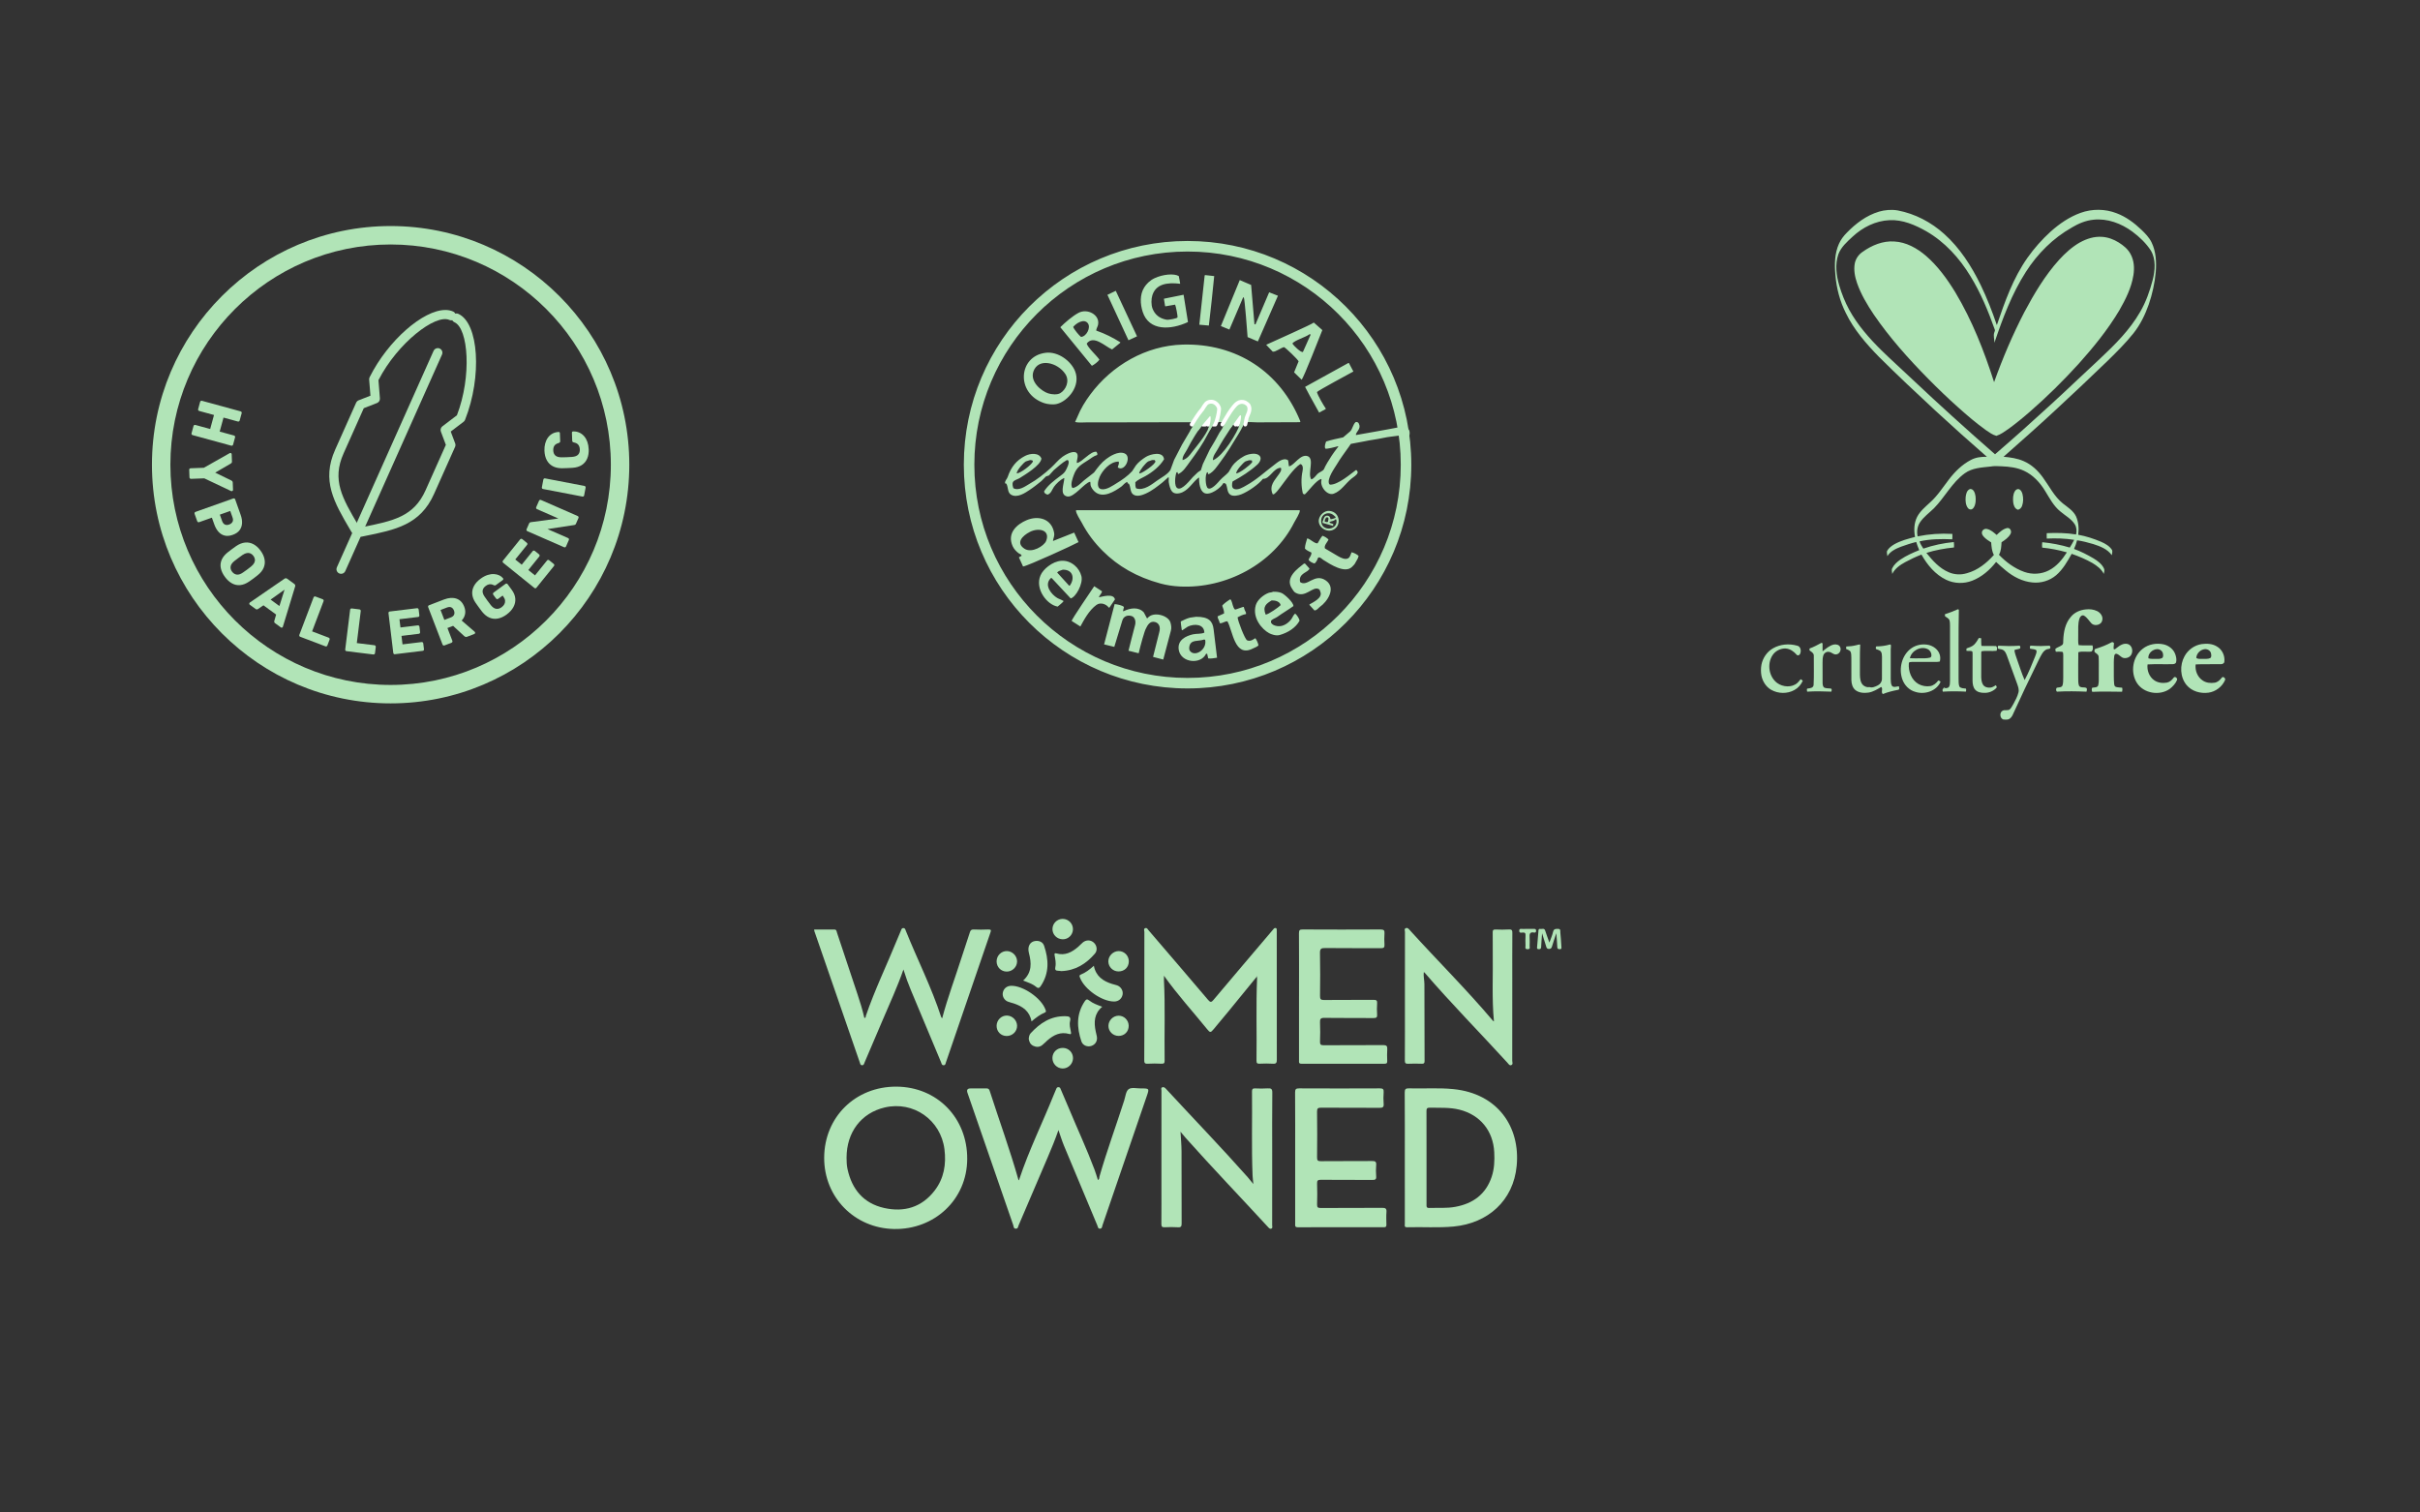 <svg viewBox="0 0 1600 1000" height="1000" width="1600" xmlns="http://www.w3.org/2000/svg" id="mobile-diapers">
  <rect x="0" y="0" width="1600" height="1000" fill="#333333" stroke="none"/>
  <defs>
    <style>
      .cls-1, .cls-2, .cls-3, .cls-4 {
        stroke-width: 0px;
      }

      .cls-1, .cls-3, .cls-5 {
        fill-rule: evenodd;
      }

      .cls-1, .cls-4, .cls-5 {
        fill: #b1e4b7;
      }

      .cls-2, .cls-3 {
        fill: #fff;
      }

      .cls-5 {
        stroke: #b1e4b7;
        stroke-miterlimit: 10;
        stroke-width: 2px;
      }
    </style>
  </defs>
  <g id="dermatest">
    <path d="M785.17,160.33c40.57,0,77.31,16.45,103.89,43.03,26.58,26.58,43.03,63.32,43.03,103.89,0,40.57-16.45,77.31-43.03,103.89-26.58,26.59-63.33,43.03-103.89,43.03-40.58,0-77.31-16.45-103.9-43.03-26.58-26.58-43.03-63.33-43.03-103.89,0-40.57,16.45-77.31,43.03-103.89,26.59-26.58,63.32-43.03,103.9-43.03h0ZM885.54,206.88c-25.69-25.69-61.18-41.58-100.38-41.58-39.2,0-74.69,15.89-100.38,41.58-25.69,25.69-41.58,61.18-41.58,100.38,0,39.2,15.89,74.69,41.58,100.38,25.69,25.68,61.18,41.58,100.38,41.58,39.2,0,74.69-15.89,100.38-41.58,25.69-25.69,41.58-61.18,41.58-100.38,0-39.2-15.89-74.69-41.58-100.38Z" class="cls-5"></path>
    <path d="M796.15,422.82c-4.01,1.4-8.64-.14-9.72,4.31-.24.98-.3,2.32.22,3.09,3.07,4.47,11.52-.54,10.16-7.18-.22-.07-.44-.15-.66-.22h0ZM790.85,407.8c8.41-.07,10.89,2.99,11.52,8.17l2.29,18.89c-1.84.24-4.14.74-5.85.44-.22-1-.44-1.99-.67-2.98-.11-.04-.22-.07-.33-.11-.15.03-.29.07-.44.11-3.53,7.26-16.51,5.89-18.01-2.54-1.17-6.6,4.79-9.34,9.39-10.39,2.34-.53,5.48-.13,7.51-1.11-.1-5.71-6.61-6.08-10.94-3.98-1.22.81-2.43,1.62-3.65,2.43-.11-.07-.22-.15-.33-.22-.18-1.81-.64-3.52-.66-5.63,1.86-.88,3.98-2.03,6.19-2.54,1.33-.19,2.65-.37,3.97-.55h0ZM736.93,399.4c1.63.15,5.46.82,6.19,1.99-.22.89-.44,1.77-.66,2.65.19,0,.37,0,.56,0,4.19-2.11,9.87-2.93,13.25.89.67,1.25,1.33,2.51,1.99,3.76.15,0,.3,0,.44,0,3.64-4.73,13.73-1.9,15.14,2.87.51,1.73.78,3.61.31,5.39l-5.06,19.13-6.74-1.77,4.09-16.24c.95-3.4.05-6.1-2.87-6.84-3.35-.85-4.97,2.34-5.86,4.2-.97,1.44-3.67,11.31-4.86,16.46-.03,0-.07,0-.11,0-2.21-.55-4.42-1.11-6.63-1.65,1.37-5.62,2.85-11.2,4.31-16.8.78-2.69-.15-5.41-2.1-6.08-2.78-.95-5.44.1-6.26,2.82l-5.34,17.51-6.74-1.65,6.96-26.63h0ZM840.79,396.97c-3.38,2.01-6.24,3.88-3.98,9.39,1.82-.09,8.63-4.94,9.83-6.19-.03-.22-.07-.44-.11-.66-.82-1.77-3.06-2.59-5.74-2.54h0ZM813.17,396.31c.53.08.54.09.77.44.94,1.8,1.11,5.08,2.65,6.3.92-.13,5.3-1.99,5.74-1.77.19.63.37,1.26.55,1.88.29.87.91,1.43,1,2.65-.07.07-.15.15-.22.22-1.82.27-3.95,1.3-5.41,2.1.12,2.4,4.87,14.65,6.3,15.24,2.29.96,4.28-.75,5.41-1.43.89,1.06,1.82,3.25,2.1,4.75-1.07,1.08-2.28,1.35-3.75,2.1-12.12,6.18-13.19-11.66-16.8-18.01-2.11.05-3.38,1.58-5.08,1.22-.18-1.58-1.26-2.64-1.43-4.42.11-.07.22-.15.33-.22,1.33-.59,2.65-1.18,3.98-1.77.04-2.18-.68-3.24-1.22-5.08.62-1.2,3.86-3.4,5.08-4.2h0ZM841.66,391.23c2.3-.04,4.08.15,5.75.88,1.98.87,7.92,6.28,7.73,8.62-3.47,2.49-7.28,4.7-10.72,7.18-1.21.87-3.33,1.36-4.09,2.65,0,.37,0,.73,0,1.11.85,1.44,2.36,2.07,4.42,2.32,3.85.46,7.31-2.32,8.95-4.53.91-1.24,1.37-2.79,2.54-3.76.08.04.15.08.22.12.92.67,2.59,3.23,2.76,4.53-2.44,4.64-7.62,7.94-13.15,9.5-2.52.71-5.59-.49-6.96-1.21-4.74-2.52-11.32-10.15-8.83-18.56,1.04-3.52,5.05-6.81,8.4-8.07,1.05-.4,2.12-.24,2.98-.77h0ZM723.46,387.58c-1.28,1.94-15.13,22.14-14.91,22.98l5.75,3.65c2.27-4.14,5.62-10.63,10.6-14.25,2.83-2.06,6.68-.4,8.17,1.76.15,0,.3,0,.44,0,1.22-1.8,2.44-3.61,3.65-5.41-.89-4.2-8.34-1.83-10.49-1.43-.04-.04-.08-.08-.12-.12.37-1.25,2.2-2.75,1.99-3.86l-5.08-3.31h0ZM702.69,376.65c-1.51.66-2.8.7-3.76,1.87l7.96,8.74c.11,0,.22,0,.34,0,3.38-4.39,2.54-10.69-4.53-10.61h0ZM862.21,372.56c-3.93,3.19-13.06,9.26-7.95,16.68.66.95,1.12,1.94,2.1,2.54,6.74,4.12,11.61-4.69,15.69-2.21.61.37.57.96.89,1.66,1.8,4.03-4.85,7-7.18,8.4,0,.11,0,.22,0,.33,1.1,1.21,2.21,2.43,3.31,3.65,1.87-.17,2.47-1.62,3.65-2.43,4.55-3.12,11.18-12.41,3.76-17.46-7.41-5.04-12.15,4.63-16.9,1.11-1.36-6.01,5.62-6.29,6.19-8.95-.96-1.06-1.92-2.14-2.87-3.2-.22-.04-.45-.08-.67-.11h0ZM710.46,373.77c2.24,1.85,3.79,4.37,4.5,7.07,1.34,5.11-3.77,14.1-7.07,14.8l-12.59-13.48h-.44c-5.09,4.7.57,11.06,4.08,13.15,1.21.72,2.25.88,4.31,2.1-1.09,1.44-2.64,2.45-3.97,3.65-7.11-1.21-15.12-11.74-11.38-20.55.98-2.31,2.91-4.43,5.13-6.12,5.42-4.16,11.85-5.25,17.44-.62h0ZM874.37,354.22c1.15.39,3.45,1.57,3.97,2.65-.66,1.45-3.17,3.9-2.32,5.75l8.55,5.05c1.23.72,2.44,1.32,3.57,1.63,1.26.34,2.41.34,3.35-.27,1.24-.81,1.43-2.46,2.1-3.87.04,0,.07,0,.11,0,1.71.39,3.34,1.33,4.53,2.32-.2,1.67-1.17,2.75-1.77,3.98-.79,1.61-1.46,2.3-2.65,3.42-4.7,4.43-14.09-1.64-19-4.75-.89-.56-1.52-1.52-2.87-1.66-.22.18-.44.37-.66.55-.27,1.27-1.24,2.78-2.1,3.53-1.15-.15-3.73-1.45-3.98-2.54.63-1.69,1.84-2.42,1.88-4.64-1.41-.68-3.31-1.53-4.31-2.65-.02-2.38.91-4.53,1.44-6.63.07-.04.15-.08.22-.12,1.79.4,5.23,3.81,6.74,3.21,1-1.61,1.94-3.6,3.21-4.97h0ZM680.96,351.65c-5.13,2.61-9.57,7.35-3.56,11.19,4.81,3.07,12.9-1.82,14.25-5.19,2.9-7.21-4.87-8.96-10.69-6h0ZM696.95,352.34c-1.61-9.35-10.34-11.73-18.23-8.4-6.16,2.61-13.19,8.35-9.17,17.24.81,1.79,2.44,3.53,3.98,4.64.57.41,1.35.54,1.77,1.11.03.18.07.37.11.55-.59.33-1.18.67-1.77,1l2.76,6.07c3.2-.4,33.78-14.43,36.68-16.13l-2.87-6.29-13.92,5.52s-.07-.08-.11-.11c.2-1.65,1.14-3.09.77-5.19h0ZM876.69,342.29c-.5.69-.84,1.38-.89,2.54.07,0,.15,0,.22,0,.55.35,1.57.56,1.99.11.11-.63.22-1.25.33-1.88-.06-1.33-1.34-1.11-1.65-.77h0ZM873.54,343.44c.48-3.3,3.8-4.92,6.72-3.71,1.09.45,1.75,1.21,2.73,2.01,0,.22,0,.44,0,.66-.97.38-2.06.85-3.32.89-.21-.78-.29-1.33-.68-1.75-.5-.55-1.52-.71-2.22-.52-1.45.39-1.65,2.43-2.4,4.04.03.22.07.44.11.66l6.85,1.99.22-1.22c-.77-.26-1.54-.51-2.31-.77-.07-.11-.15-.22-.22-.33.03-.11.07-.22.11-.33,1.3-.62,2.84-.42,3.75-1.66.15,0,.3,0,.44,0,.07.11.15.22.22.34,1,4.57-4.41,7.32-8.17,4.75-1.5-1.02-2.1-3.13-1.82-5.04h0ZM878.83,337.78c7.5.59,8.31,10.38,2.16,12.69-4.59,1.72-10.08-2.57-8.95-7.3.7-2.93,3.79-5.63,6.79-5.39h0ZM711.42,337.32c49.3,0,98.62,0,147.92,0,0,.07,0,.14,0,.22.38,1.32-3.01,6.58-3.65,7.85-13.84,27.55-45.1,43.9-75.59,42.38-4.41-.22-8.73-.85-12.79-1.95-15.86-4.31-28.16-11.5-38.22-21.54-5.55-5.54-10.08-11.47-13.92-18.78-.84-1.6-4.05-6.28-3.76-8.17h0ZM825.87,304.28c-.81.26-1.62.52-2.43.77-1.43.78-6.43,6.16-6.07,7.96h.11c2.45-.41,9.12-5.52,10.38-7.41.01-.58-.05-.88-.22-1.21-.59-.04-1.18-.08-1.77-.11h0ZM761.69,304.18c-.85.3-1.7.59-2.54.88-1.69,1-5.5,5.6-5.97,7.74.11.07.22.14.33.22,1.98-.26,10.77-6.36,10.38-8.06-.14-.26-.3-.52-.44-.77-.59,0-1.18,0-1.77,0h0ZM681.04,304.18c-.92.3-1.84.59-2.76.88-1.6.84-5.85,5.67-6.07,7.74.04.07.07.14.11.22,2.82-.42,9.45-5.54,10.61-7.85-.07-.21-.15-.44-.22-.66-.55-.18-.82-.33-1.66-.33h0ZM816.7,279.1c-1.65,1.45-2.61,3.44-3.87,5.3-2.73,4.04-5.33,8.17-7.73,12.59-1.1,2.05-3.17,4.25-3.2,7.19.11,0,.21,0,.33,0,6.46-2.88,15.5-17.36,18.01-24.75-.07-.12-.15-.22-.22-.33-1.1,0-2.21,0-3.31,0h0ZM796.59,279.1c-4.59,5.16-8.55,11.86-11.82,18.23-.88,1.71-3.3,4.56-2.87,6.85.04,0,.08,0,.11,0,3.06-1.02,4.53-3.23,6.3-5.52,3.42-4.46,11.02-13.01,11.82-19.34-.07-.07-.15-.14-.22-.22-1.1,0-2.21,0-3.32,0h0ZM802.89,278.99c2.58.04,5.15.08,7.73.11.04.11.07.22.11.33-1.47,2.17-2.94,4.35-4.42,6.52-2.04,3.77-4.12,7.59-6.4,11.16-1.55,3.23-3.1,6.48-4.64,9.72-.44,1.36-.89,2.72-1.33,4.09-.66.44-1.32.88-1.99,1.33-1.11,1.06-2.21,2.13-3.31,3.2-1.53,1.56-7.02,8.91-10.05,7.4-2.51-1.18-1.65-8.09-.77-10.49.22-.07.44-.15.66-.22.15.44.3.89.44,1.33,3.35-1.44,5.56-5.17,7.63-7.95,4.41-5.93,8.64-11.89,12.15-18.78,1.17-2.3,2.79-4.48,3.54-7.29.22-.15.44-.29.66-.44h0ZM891.49,239.99c.11,0,.22,0,.33,0l2.98,5.63c-2.66,1.5-23.16,12.46-24.08,13.59.33,1.97,4.6,9.25,5.85,10.94-.03.11-.07.22-.11.33-1.44.77-2.87,1.54-4.31,2.32-2.1-3.79-4.2-7.59-6.3-11.38l-2.98-5.63c9.53-5.26,19.07-10.53,28.61-15.8h0ZM683.25,245.62c-2.4,6.9,5.42,13.06,9.83,14.47,2.2.7,5.82,1.04,7.84-.11,3.69-2.1,6.55-7.97,3.42-12.71-5-7.58-17.86-10.95-21.1-1.66h0ZM691.31,233.25c8.37-1.02,16.78,5.5,19.44,12.04,4.03,9.89-4.71,19.93-11.93,21.77-2.65.67-6.34.18-8.51-.55-18.91-6.42-17.06-31.06,1-33.25h0ZM865.75,220.99c-2.17,1.87-10.18,4.08-11.27,6.18.66,1.17,5.61,6.12,6.96,5.52,1.69-3.79,3.39-7.59,5.08-11.38-.04-.07-.07-.15-.11-.22-.22-.04-.44-.08-.66-.11h0ZM868.62,213.26c-1.05,1.11-26.07,12.19-31.48,14.69l4.31,4.53c1.63.49,5.54-2.62,7.52-2.98,1.51.86,8.91,7.94,9.61,9.39-1,2.43-1.99,4.86-2.98,7.29,1.58,1.55,3.17,3.09,4.75,4.64.08.07.15.15.22.23,1.32-1.14,12.36-29.49,13.7-32.81l-5.63-4.97h0ZM709.54,216.13c.51,1.6,3.9,5.66,5.19,6.63,3.58-.25,6.65-6.18,4.51-9.02-2.54-3.35-7.72-.01-9.69,2.39h0ZM726,214.69c-.28,1.36-1.24,2.67-1.22,3.87,6.08,2.14,10.88,4.62,15.91,7.73,0,.11,0,.22,0,.33-1.81,1.47-3.61,2.95-5.42,4.42-4.62-1.95-12.2-9.92-16.79-3.87.87,2.9,6.52,7.8,8.4,10.61-.95,1.48-3.39,3.26-4.97,4.08l-20.88-25.52c3.18-3.15,8.03-7.37,12.04-9.5,5.97-3.18,14.27,1.41,12.92,7.85h0ZM737.71,192.27c-1.84.89-3.68,1.77-5.53,2.65l13.92,30.05c1.76-.81,3.54-1.62,5.3-2.43.11-.07.22-.15.33-.22l-14.03-30.05h0ZM819.68,185.19l7.51,3.21c.73,8.65,1.47,17.31,2.2,25.96.22.04.44.07.67.11l9.05-21.21,5.81,2.27-13.27,30.22-6.79-2.88c-.23-2.49-1.87-25.59-2.54-26.29-.14.03-.29.07-.44.11-3.03,7.07-6.05,14.14-9.06,21.21l-5.63-2.32,12.48-30.38h0ZM779.36,182.54c.35,1.2.64,3.6.93,5.08-8.88-1.08-16.01.26-18.38,7.51-.82,2.51-.87,6.45.11,8.95,1.54,3.93,4.53,6.43,9.17,7.29,1.48.27,6.92-.85,7.29-1.44.36-.56-1.16-8.02-1.55-8.51-2.14.37-4.27.74-6.41,1.11-.07-.07-.14-.15-.22-.22-.26-1.58-.51-3.16-.77-4.75.08-.03.15-.07.22-.11l12.79-2.58,2.9,18.05c-11.38,5.33-25.81,6.06-29.94-6.74-1.67-5.18-2-11.33,1-16.13,1.33-2.14,3.65-4.63,6.9-6.14,5.49-2.56,12.77-3.25,15.97-1.38h0ZM796.81,181.88c1.99.21,3.98.44,5.97.66-1.03,10.95-2.28,21.78-3.54,32.7l-6.3-.55,3.54-32.59c.11-.07.22-.14.33-.21h0ZM745.45,318.64c-1.59.23-2.92,2.27-4.09,3.1-4.12,2.91-12.37,8.47-17.9,2.99-.96-.96-2.09-2.46-2.43-3.98-.18-.8.03-1.65-.22-2.21-.03,0-.07,0-.11,0-3.71.69-10.59,10.53-15.02,9.72-5.41-.99-2.17-8.25-1.99-12.15-.11,0-.22,0-.33,0-2.29,1.09-5.11,3.72-6.52,5.75-1.38,1.99-1.74,4.24-4.2,5.19-1.14-.41-2.21-.75-2.32-2.21,2.52-4.07,6.64-7.12,10.39-9.94,1.27-.95,2.84-2.04,3.64-3.42.76-1.3,2.98-5.39,1.99-6.96-.25-.31-.42-.32-.99-.33-3.21,1.75-5.82,4.4-8.61,6.63-1.07,1.18-2.13,2.36-3.21,3.54-.66.22-1.32.44-1.99.66-1.03,1.03-2.06,2.06-3.09,3.09-2.61,2.09-5.08,4.08-7.96,5.97-2.44,1.6-7.92,5.46-12.04,2.98-2.45-1.48-1.71-4.7-3.09-7.29-.55-.04-.61-.07-.89-.33.01-1.9,1.25-2.56,1.77-4.08,2.21-6.57,5.74-10.97,11.49-13.92,3.62-1.86,9.3-2.27,10.82,1.77-.51,4.49-10.9,10.68-14.47,12.93-1.2.75-3.65,1.29-4.31,2.54-.69,1.29-.12,2.98.22,4.09,3.66,2,8.01-1.36,10.49-2.77,5.24-2.95,9.92-6.69,14.25-10.6,2.64-2.37,4.82-5.28,7.74-7.4,1.48-1.08,6.9-4.39,9.17-2.65,1.95,1.49-.02,4.96.33,6.74h.12c3.4-.53,8.97-7.99,12.81-7.4.33.61.61.82.66,1.76-.11.15-.22.3-.33.44-2.1.61-4.04,2.21-5.75,3.32-4.54,2.93-7.66,4.43-9.61,10.05-.6,1.74-2.28,5.99-1,8.18.15.07.3.14.45.22,2.96-.6,5.29-3.27,7.29-4.97,2.25-1.77,4.49-3.54,6.74-5.3,2.48-3.4,4.72-6.42,8.07-8.95,2-1.51,7.84-5.49,12.15-3.65,4.86,2.09.1,12.49-4.53,9.28.14-1.33,1.16-2.53.55-3.87-5.76-.1-10.88,6.1-12.59,10.17-1.07,2.54-2.28,7.35,1.21,8.06,3.38.68,7.99-2.7,9.94-3.87,3.63-2.17,7.63-4.98,10.39-8.06.84-1.29,1.69-2.58,2.54-3.87,1.67-2.17,4.16-4.05,6.51-5.53,2.99-1.87,11.44-4.04,12.04,1.55-2.85,4.68-7.62,8.48-12.37,11.16-2.13,1.21-5.03,2.32-6.63,4.09-.05,1.62,0,3.04.55,3.98,5.13,1.8,10.58-2.86,13.92-5.19,2.79-1.96,6.93-4.07,8.73-6.96.81-2.21,1.62-4.42,2.43-6.63,1.73-3.35,3.46-6.7,5.19-10.05,1.8-3.06,3.61-6.12,5.41-9.17,1.21-1.8,2.43-3.61,3.64-5.41-.04-.12-.07-.22-.11-.33-18.08.04-36.17.07-54.24.11-5.78,0-11.56,0-17.34,0-2.56,0-5.76.35-7.96-.22v-.11c.48-1.07.96-2.14,1.44-3.21,2.27-5.62,5.18-10.3,8.5-14.8,14.34-19.38,36.85-32.39,61.12-33.08,35.53-.97,64.55,17.91,77.86,50.87-.18.28-.14.27-.44.44-9.35.04-18.71.07-28.06.11-2.57,0-7.37-.61-8.95.33-.66,2.88-2.36,5.55-3.76,7.84-3.83,6.31-7.41,12.3-11.71,18.01-2.15,2.86-4.31,6.4-7.62,8.06-.18-.04-.37-.07-.55-.11-.04-.36-.07-.73-.11-1.1-.15,0-.3,0-.44,0-1.55,1.56-1.19,9.43.44,10.49,2.34,1.63,6.95-4.06,8.06-5.3,1.7-1.91,3.97-3.4,5.64-5.3.77-1.29,1.54-2.58,2.32-3.87,1.88-2.72,4.99-5.12,7.96-6.74,2.08-1.14,6.77-2.4,9.39-.89,2.9,1.67,1.1,4.92-.66,6.52-4.84,4.38-10.39,7.89-16.35,11.16-.45,1.52-.72,4.05.77,4.75,2.57,1.46,6.55-1.21,8.17-2.1,6.94-3.8,12.13-8.8,18.23-13.37,2.07-1.55,6.28-5.54,9.5-3.32.3,1.01.32,2.56.55,3.87.08.03.15.07.22.11,3.32-.56,7.46-8.55,12.37-6.63,4.35,2.03-.23,11.02,2.1,15.13.11.04.22.08.33.11,1.72-.67,2.67-2.33,3.87-3.54,1.1-1.11,3.26-1.75,4.2-2.98,1.42-3.31,3.29-6.01,5.19-9.06,1.24-1.93,2.08-2.93,4.42-6.08-.07-.07-.15-.15-.22-.22-1.26.39-7.93,2.14-8.4,1.55-.71-1.48.1-3.39.54-4.66,3.39-1.1,7.71-1.99,11.27-2.75,1.51-1.29,3.02-2.58,4.53-3.87,1.76-1.59,1.94-4.92,3.86-6.3,1.13-.02,1.66.35,1.99,1.11,1.69,3.27-1.64,5.13-1.99,7.29.04.07.07.15.11.22.04,0,.07,0,.11,0,1.84-.35,22.33-3.89,27.53-4.99.35-.07,1.77-.09,1.64-.83-.13-.78.39-1.02,1.11-1.02,1.26-.02,2.15.88,3.7,2.42.75.75,1.2,1.31,1.33,2.4.1.87.06,1.34-.19,2.72-.48,1.28-2.87.34-5.74-.47-.04,0-.08,0-.11,0-.73.11-1.47.22-2.21.33-3.17.49-5.57.58-8.95,1.33-4.41.98-8.72,1.4-12.81,2.32-2.95.55-5.89,1.11-8.84,1.66-.48.7-.95,1.4-1.44,2.1-2.66,3.78-5.43,7.38-7.84,11.49-1.29,2.2-6.89,9.74-4.97,13.03.18.11.37.22.55.34,5.33.08,13.48-7.02,17.01-9.61.15,0,.3,0,.44,0,.38.47,1.07,1.08.66,1.99-.67,1.42-2.77,2.68-3.98,3.64-3.86,3.07-6.72,8.1-11.71,9.94-4.36,1.61-9.53-4.97-8.06-9.28-.17-.24-.2-.27-.45-.44-3.46,1.34-7.8,7.56-10.6,10.16-.85-.02-.87-.21-1.32-.55-1.08-4.31-1.26-10.21-.22-14.8.46-2.08.19-4.49-1.55-4.64-4.63,3.12-9.51,10.58-13.03,15.13-1.33,1.72-2.63,3.61-4.42,4.86-.26-.04-.51-.07-.77-.11-.03-.11-.07-.22-.11-.33-2.26-5.53,1.69-9.02,3.65-12.04.78-1.21,2.83-3.3,1.88-5.08-4.95.08-7.28,7.59-11.82,7.3-2.76,3.62-9.81,8.5-14.36,10.27-1.75.68-5.1,1.51-7.07.33-2.43-1.45-1.88-4.87-3.09-7.29-.41-.18-.81-.37-1.21-.55-.18.07-.37.14-.55.22-1.18,2.64-8.77,8.6-12.7,6.3-2.55-1.5-3.36-6.08-3.21-9.94-.11-.04-.22-.08-.33-.12-3.79,2.85-6.09,7.47-10.6,9.61-2.23,1.06-5.49,1.49-7.07-.55-1.17-1.51-1.72-3.82-2.09-6.07-.2-1.16.25-2.43-.12-3.31-.04,0-.07,0-.11,0-1.33,1.18-2.65,2.36-3.98,3.54-3.45,2.68-6.7,5.36-10.94,7.29-2.02.92-5.81,2.4-8.29.66-2.19-1.55-1.54-4.59-2.87-7.07-.33-.15-.66-.3-.99-.44,0-.26,0-.52,0-.78Z" class="cls-1"></path>
    <g>
      <path d="M819,277.76l-2.06,2.89,2.06-2.89h0ZM808.25,280.65l1.25-2.15c1.93-3.34,3.84-6.62,6.25-9.52l.02-.02.04-.05.03-.03c1.29-1.55,3.58-4.22,7.3-2.74l.19.09c.28.15.72.43,1.09.7l.08.07c.34.25.66.53.84.76l.1.15c1.34,2.34.32,4.68-.57,6.72-.26.6-.51,1.17-.65,1.68v.02c-.15.91-.47,2.7-.92,4.31h-15.04ZM818.3,280.65c.24-.84.5-1.9.69-2.89l-.69,2.89h0ZM823.23,266.19l.09.05-.09-.05h0ZM787.95,280.65c2.17-3.55,4.59-7.31,7.09-10.2l.63-1.01c.58-.95.87-1.44,1.87-2.63l.11-.11.02-.02c.58-.56,1.71-1.03,2.91-1.05.97-.02,2.05.22,2.98.89l.06.04c.51.38,1.06.9,1.48,1.51l.04.06c.37.54.67,1.16.81,1.83.08.39-.07,2.14-.5,4.25-.28,1.38-.67,2.98-1.19,4.52-.22.65-.5,1.31-.8,1.93h-1.4c.39-.75.75-1.55,1.01-2.33,1.24-3.7,1.74-7.65,1.65-8.12-.23-1.11-1.11-2.11-1.9-2.68-1.58-1.13-3.77-.6-4.34.09-1.27,1.52-1.33,1.81-2.45,3.58-2.31,2.65-4.57,6.11-6.63,9.45h-1.46ZM799.85,280.65c.77-3.04.78-6.23-.03-5.35-.64.69-1.69,1.91-2.8,3.26l-1.71,2.09h1.6c.74-.92,1.5-1.83,2.17-2.62-.1.82-.27,1.74-.52,2.62h1.29Z" class="cls-3"></path>
      <path d="M818.3,281.99c-.12,0-.24-.02-.36-.06-.12-.02-.23-.07-.34-.13-.43.24-1.02.25-1.45-.06-.6-.43-.73-1.26-.31-1.84l2.06-2.87c.04-.06.08-.12.13-.18.14-.13.3-.24.47-.31h.01c.14-.06.31-.1.48-.1.12.02.37.04.54.12.13.06.26.14.37.24.14.14.25.31.32.49.07.17.1.36.08.55,0,.07-.01.14-.02.2-.19,1.03-.47,2.1-.72,2.98-.15.59-.69.97-1.27.97ZM823.29,281.99c-.12,0-.23-.02-.35-.05-.7-.19-1.12-.92-.93-1.63.48-1.75.8-3.64.89-4.17.02-.13.06-.26.12-.38.06-.35.34-.99.63-1.66.98-2.26,1.57-3.87.62-5.52-.06-.08-.29-.3-.56-.49-.41-.31-.78-.54-1.02-.68h-.01c-2.71-1.08-4.36.56-5.84,2.34-2.44,2.92-4.35,6.23-6.19,9.42l-1.26,2.16c-.38.62-1.18.82-1.82.48-.62-.37-.84-1.18-.48-1.82l1.26-2.15c1.9-3.29,3.87-6.7,6.37-9.7,1.31-1.58,4.16-5.09,8.9-3.23.01.01.06.04.12.06.05.02.1.05.14.07l.07.05c.34.18.81.49,1.23.79.49.36.89.72,1.15,1.03.04.05.17.26.2.31,1.7,2.97.44,5.83-.48,7.94-.23.54-.45,1.04-.57,1.48-.07.48-.41,2.49-.92,4.36-.17.59-.69.98-1.28.98ZM803.47,281.99h-1.4c-.45,0-.87-.24-1.11-.61-.24.37-.66.61-1.11.61h-1.28c-.31,0-.6-.11-.84-.3-.23.19-.52.3-.83.3h-1.6c-.51,0-.98-.3-1.2-.77-.21-.45-.15-1,.17-1.4l1.71-2.09c1.14-1.37,2.21-2.62,2.87-3.32.66-.72,1.46-.66,1.93-.4,1.1.61,1.11,2.63.85,4.46.07-.18.14-.37.2-.55,1.17-3.52,1.61-7.07,1.59-7.57-.12-.6-.78-1.33-1.35-1.75-.98-.69-2.31-.36-2.58-.12-.85,1.02-1.09,1.41-1.6,2.26l-.73,1.16c-2.57,3-5,6.82-6.61,9.45-.24.39-.67.63-1.12.63h-1.47c-.48,0-.92-.26-1.15-.68-.24-.42-.23-.93.02-1.34,1.96-3.2,4.56-7.28,7.21-10.37l.51-.86c.57-.92.92-1.49,1.97-2.76,1.08-1.08,2.57-1.64,4.03-1.67.05,0,.11,0,.17,0,.97,0,2.33.22,3.61,1.15.74.53,1.38,1.17,1.85,1.85.54.79.9,1.59,1.06,2.36.15.84-.13,3.04-.5,4.81-.23,1.14-.62,2.88-1.22,4.68-.23.69-.54,1.4-.86,2.08-.22.47-.68.77-1.2.77Z" class="cls-2"></path>
    </g>
    <path d="M818.77,275.99c-.15.14-4.42,6.15-5.01,6.97l-5.68.39c2.9-4.69,5.29-9.56,8.62-13.57,1.07-1.28,3.01-3.65,5.97-2.48.37.19,1.4.89,1.67,1.23,1.42,2.48-.78,5.38-1.34,7.46-.65,2.45-.44,4.04-1.67,6.44l-2.35.11c.77-1.79,3.17-11.63-.22-6.55h0ZM792.44,284.42l-5.56.42c2.66-4.4,5.87-9.84,9.17-13.64,1.12-1.77,1.18-2.07,2.45-3.58.58-.69,2.77-1.22,4.34-.09.79.57,1.67,1.56,1.9,2.68.1.48-.41,4.42-1.65,8.12-.77,2.32-2.48,4.8-2.82,5.58l-1.75.3.6-1.33c1.45-3.39,1.73-8.67.7-7.57-1.66,1.79-6.01,7.09-7.38,9.12Z" class="cls-1"></path>
  </g>
  <g id="women-owned">
    <g>
      <path d="M699.81,747.17c-2.18,6.24-4.61,12.2-7.16,18.12-6.43,14.91-12.75,29.86-19.16,44.78-.38.88-.35,2.32-1.88,2.29-1.56-.03-1.4-1.48-1.71-2.38-10.11-29.14-20.18-58.3-30.26-87.46q-1-2.88,2-2.89c3.43,0,6.86.03,10.29-.02,1.18-.01,1.93.14,2.38,1.52,6.34,19.72,13.48,39.18,19.12,59.2.27.03.38-.36.47-.63,6.34-19.1,15.27-37.15,22.77-55.78.5-1.25,1.03-2.49,1.56-3.72.31-.74.56-1.5,1.66-1.42,1.09.08,1.21.9,1.52,1.63,1.83,4.29,3.7,8.56,5.49,12.87,5.54,13.33,11.65,26.43,16.73,39.96.85,2.26,1.51,4.59,2.26,6.9,1.14-.46.83-1.54,1.06-2.34,4.85-16.9,10.93-33.41,16.3-50.14.85-2.64,1.13-6.23,2.98-7.56,1.87-1.34,5.38-.45,8.16-.47,5.53-.03,5.55,0,3.77,5.18-9.73,28.42-19.48,56.83-29.23,85.25-.3.87-.2,2.13-1.5,2.28-1.54.17-1.55-1.24-1.93-2.16-7.36-17.53-14.73-35.07-22.02-52.63-1.37-3.3-2.4-6.74-3.68-10.39Z" class="cls-4"></path>
      <path d="M597.3,641.04c-4.1,11.8-9.05,22.33-13.57,33.04-4.01,9.51-8.08,18.99-12.15,28.47-.33.76-.43,1.84-1.72,1.74-1.1-.09-1.12-.98-1.37-1.73-10.03-28.99-20.05-57.98-30.07-86.97-.08-.24-.08-.52-.15-1.01,4.47,0,8.86.05,13.26-.02,1.62-.03,1.55,1.17,1.87,2.13,4.51,13.53,8.98,27.08,13.52,40.6,1.74,5.18,3.34,10.39,4.55,15.7,1.12.03.84-.87,1-1.35,5.9-17.26,13.88-33.67,20.73-50.54.81-2,1.64-3.99,2.51-5.95.31-.69.44-1.59,1.57-1.56,1.11.03,1.25.92,1.53,1.62,7.68,19.14,17.08,37.58,23.46,57.25.07.22.3.38.65.8,3.67-13.79,8.61-26.93,12.87-40.28,1.77-5.55,3.67-11.07,5.46-16.62.4-1.24.93-1.88,2.42-1.82,3.24.14,6.5.15,9.75,0,2.03-.09,1.91.59,1.37,2.15-9.83,28.58-19.6,57.19-29.4,85.78-.27.78-.27,1.87-1.58,1.82-1.25-.05-1.28-1.14-1.59-1.89-6.7-15.97-13.35-31.96-20.05-47.92-1.74-4.13-3.26-8.34-4.83-13.42Z" class="cls-4"></path>
      <path d="M544.91,765.45c.1-26.89,20.66-47.13,47.74-47,26.89.13,46.97,20.61,46.83,47.83-.13,26.96-21.78,46.77-48.34,46.29-26.02-.46-46.33-20.86-46.23-47.12ZM559.71,765.44c0,2.52.09,5.03.63,7.51,2.91,13.39,10.57,22.64,24.16,25.71,13.27,3,24.94-.42,33.45-11.51,6.16-8.03,7.74-17.34,6.48-27.31-2.44-19.38-20.49-32.08-39.51-27.62-15.54,3.65-25.2,16.37-25.21,33.22Z" class="cls-4"></path>
      <path d="M830.78,645.93c-6.3,7.72-12.59,15.45-18.91,23.16-3.14,3.83-6.32,7.64-9.51,11.43-1.95,2.33-2.33,2.33-4.29-.1-9.39-11.6-19.49-22.63-28.51-35.31,0,1.34-.04,2.19,0,3.02.88,17.65.18,35.31.44,52.96.02,1.53-.19,2.29-2.01,2.2-3.06-.16-6.15-.19-9.2,0-2.07.13-2.27-.74-2.26-2.47.08-9.91.04-19.82.04-29.73,0-18.29-.01-36.58.04-54.87,0-.86-.69-2.16.61-2.58,1.18-.38,1.67.85,2.28,1.57,13.09,15.26,26.2,30.5,39.19,45.83,1.57,1.85,2.22,1.72,3.69-.03,12.82-15.24,25.74-30.41,38.63-45.6.35-.41.71-.81,1.05-1.24.37-.47.85-.7,1.42-.57.68.16.65.77.66,1.31,0,.45,0,.9,0,1.35,0,28.11-.02,56.22.04,84.33,0,2.05-.4,2.86-2.62,2.7-2.87-.21-5.78-.13-8.66-.02-1.55.06-2.19-.2-2.16-2,.28-18.19-.38-36.39.4-54.59,0-.17-.08-.35-.13-.52.04-.21.15-.59.11-.61-.35-.15-.29.17-.33.35Z" class="cls-4"></path>
      <path d="M928.8,765.58c0-14.41.05-28.83-.06-43.24-.02-2.3.65-2.82,2.86-2.76,9.74.28,19.51-.48,29.23.49,29.43,2.92,44.35,24.99,41.94,50.68-2.18,23.23-19.18,38.03-41.59,40.17-10.27.98-20.57.19-30.84.5-2.07.06-1.53-1.29-1.53-2.33-.02-13.06-.01-26.12-.01-39.18,0-1.44,0-2.88,0-4.32ZM943.16,765.44c0,10.26,0,20.52,0,30.78,0,1.26-.27,2.51,1.79,2.44,5.76-.2,11.54.31,17.27-.75,11.71-2.16,20.14-8.29,24.01-19.85,1.77-5.28,1.98-10.76,1.7-16.26-.72-14.17-9.29-24.67-22.96-28.12-6.47-1.63-13.07-1.16-19.64-1.32-1.89-.05-2.21.63-2.2,2.3.07,10.26.03,20.52.03,30.78Z" class="cls-4"></path>
      <path d="M780.5,748.27c.25,4.58.66,8.66.68,12.74.08,15.95,0,31.9.07,47.85,0,1.94-.37,2.73-2.5,2.57-2.87-.21-5.78-.16-8.66-.01-1.77.09-2.26-.44-2.24-2.22.09-8.92.04-17.84.04-26.76,0-20.46,0-40.91.02-61.37,0-.73-.5-1.75.47-2.16,1.06-.46,1.82.24,2.54,1.02,17.98,19.49,36.42,38.55,54.02,58.39,1.12,1.26,2.15,2.61,3.74,4.54-.23-2.35-.46-3.96-.53-5.58-.76-18.56-.16-37.12-.38-55.68-.02-1.53.46-2.05,2.01-1.99,2.8.11,5.61.18,8.39-.02,2.29-.16,3.05.37,3.02,2.88-.15,13.16-.07,26.31-.07,39.47,0,16.04,0,32.08-.02,48.12,0,.75.42,1.76-.42,2.2-.96.5-1.66-.27-2.29-.96-18.08-19.64-36.57-38.91-54.35-58.83-1.11-1.25-2.16-2.56-3.53-4.2Z" class="cls-4"></path>
      <path d="M987.73,675.3c-1.45-15.22-.55-30.45-.78-45.65-.07-4.41.04-8.83-.04-13.25-.03-1.39.34-1.9,1.8-1.85,2.98.1,5.97.18,8.94-.02,2.07-.14,2.27.73,2.25,2.46-.08,10.36-.04,20.72-.04,31.09,0,17.75.01,35.5-.03,53.25,0,.96.66,2.33-.57,2.86-1.24.53-1.89-.75-2.59-1.52-18.24-19.97-37.26-39.23-54.91-59.75-.04-.05-.15-.04-.42-.09-.31,2.68.41,5.28.42,7.9.06,16.94.04,33.88.11,50.82,0,1.5-.53,1.79-1.87,1.75-2.98-.09-5.96-.13-8.94.01-1.77.09-2.24-.43-2.23-2.21.08-12.7.04-25.41.04-38.12,0-15.59-.01-31.18.03-46.77,0-.85-.68-2.11.63-2.57,1.26-.44,1.94.65,2.65,1.44,18.18,20.03,37.39,39.11,54.87,59.78.16.19.43.29.66.44Z" class="cls-4"></path>
      <path d="M856.31,765.49c0-14.41.05-28.83-.05-43.24-.02-2.18.62-2.67,2.72-2.66,17.78.08,35.57.09,53.35,0,2.11-.01,2.62.62,2.48,2.59-.17,2.51-.22,5.06,0,7.56.22,2.39-.73,2.74-2.87,2.72-12.82-.1-25.64,0-38.45-.09-2-.01-2.74.34-2.71,2.57.14,10.09.12,20.18.01,30.26-.02,1.97.4,2.55,2.48,2.53,11.28-.12,22.57,0,33.85-.1,2.02-.02,2.95.34,2.75,2.61-.22,2.5-.19,5.05,0,7.56.15,2-.64,2.33-2.44,2.32-11.37-.08-22.75.02-34.12-.09-2.04-.02-2.58.5-2.51,2.52.16,4.59.15,9.19,0,13.78-.06,1.92.52,2.36,2.39,2.35,13.54-.08,27.08,0,40.62-.1,2.2-.02,3.04.47,2.86,2.78-.21,2.78-.1,5.58-.03,8.37.03,1.29-.4,1.68-1.7,1.68-18.96-.04-37.91-.06-56.87.02-2.12,0-1.76-1.21-1.76-2.43,0-14.5,0-29,0-43.51Z" class="cls-4"></path>
      <path d="M858.86,658.64c0-13.87.05-27.75-.05-41.62-.01-2.04.5-2.5,2.52-2.49,17.15.09,34.3.1,51.45,0,2.23-.01,2.72.68,2.58,2.7-.17,2.42-.16,4.87,0,7.29.13,1.89-.47,2.41-2.38,2.4-12.28-.09-24.55.03-36.83-.11-2.61-.03-3.5.44-3.44,3.3.22,9.45.14,18.92.04,28.37-.02,2.04.42,2.71,2.61,2.68,10.92-.12,21.85,0,32.77-.1,1.9-.02,2.5.45,2.36,2.36-.18,2.42-.17,4.87,0,7.29.13,1.86-.38,2.41-2.33,2.39-10.83-.1-21.67.04-32.5-.12-2.47-.04-3.03.69-2.92,3,.19,4.23.15,8.47,0,12.7-.07,1.92.53,2.4,2.41,2.39,13.09-.08,26.18.02,39.27-.1,2.31-.02,2.94.67,2.77,2.87-.19,2.51-.1,5.04-.02,7.56.04,1.29-.18,1.91-1.72,1.9-18.33-.05-36.65-.06-54.98,0-1.96,0-1.62-1.1-1.62-2.24,0-14.14,0-28.29,0-42.43Z" class="cls-4"></path>
      <path d="M728.74,665.63c-5.37,4.52-5.56,10.18-4.32,16.19.24,1.14.56,2.27.77,3.41.54,2.95-.94,5.44-3.7,6.32-2.54.81-5.6-.33-6.49-2.96-3.11-9.13-3.5-18.12,2.2-26.59.89-1.32,1.57-1.62,2.94-.53,2.41,1.93,5.33,2.95,8.6,4.15Z" class="cls-4"></path>
      <path d="M680.16,686.83c.12-1.47.4-2.72,1.27-3.68,6.17-6.73,13.34-11.47,22.95-11.27,2.27.05,3.84.28,3.1,3.32-.57,2.36.13,4.82.58,7.2.2,1.05.13,1.6-1.14,1.23-5.77-1.67-10.36.67-14.54,4.33-1.15,1.01-2.17,2.17-3.39,3.09-1.82,1.38-3.86,1.37-5.86.4-1.98-.96-2.71-2.76-2.98-4.63Z" class="cls-4"></path>
      <path d="M701.64,642.05c-.55-.06-1.27-.2-1.98-.2-1.78-.01-2.28-.73-1.9-2.52.55-2.6-.08-5.2-.51-7.77-.2-1.19.1-1.52,1.21-1.2,5.71,1.63,10.2-.77,14.34-4.31,1.09-.94,2.04-2.06,3.15-2.96,2.22-1.8,5.15-1.72,7.19.1,2.1,1.88,2.65,5.13.76,7.32-5.8,6.73-12.87,11.23-22.26,11.55Z" class="cls-4"></path>
      <path d="M676.47,648.29c5.97-5.4,5.5-11.7,3.79-18.24-1.11-4.25.73-7.58,4.39-7.93,2.63-.25,4.85.78,5.67,3.21,3.07,9.04,3.49,17.95-2.07,26.38-.93,1.42-1.65,2.09-3.28.72-2.35-1.97-5.33-2.87-8.5-4.14Z" class="cls-4"></path>
      <path d="M723.21,638.53c1.38,7.04,6.11,10.11,11.99,11.99,1.11.35,2.27.57,3.37.96,2.61.94,4.16,3.64,3.63,6.19-.57,2.73-2.78,4.51-5.6,4.5-8.06-.02-19.56-8.02-22.5-15.63-.34-.88-.79-1.69.48-2.19,3.13-1.24,5.76-3.27,8.63-5.81Z" class="cls-4"></path>
      <path d="M682,675.33c-1.24-6.82-5.86-9.9-11.59-11.85-1.36-.46-2.8-.73-4.12-1.27-2.39-.99-3.73-3.52-3.27-5.9.51-2.65,2.57-4.41,5.29-4.53,7.98-.33,20.29,8.17,22.93,15.81.24.69.67,1.39-.32,1.8-3.26,1.36-6.04,3.48-8.92,5.93Z" class="cls-4"></path>
      <path d="M665.52,642.37c-3.72-.05-6.61-2.99-6.61-6.74,0-3.82,3.1-6.9,6.85-6.82,3.61.08,6.68,3.19,6.69,6.8.02,3.72-3.16,6.82-6.94,6.77Z" class="cls-4"></path>
      <path d="M746.25,678.24c.02,3.81-2.81,6.65-6.62,6.67-3.74.02-6.77-2.93-6.78-6.6,0-3.64,3.05-6.73,6.71-6.77,3.65-.04,6.67,2.99,6.69,6.7Z" class="cls-4"></path>
      <path d="M695.81,699.5c.05-3.85,3.07-6.73,6.97-6.66,3.74.07,6.64,3.01,6.65,6.72,0,3.78-3.11,6.92-6.84,6.89-3.75-.03-6.82-3.17-6.77-6.96Z" class="cls-4"></path>
      <path d="M665.53,684.97c-3.78-.04-6.61-2.9-6.62-6.69,0-3.8,3.11-6.92,6.84-6.83,3.64.08,6.67,3.15,6.7,6.78.04,3.73-3.1,6.78-6.93,6.74Z" class="cls-4"></path>
      <path d="M702.67,607.54c3.79.03,6.81,3.14,6.72,6.93-.09,3.69-3.14,6.64-6.8,6.56-3.74-.08-6.71-3.01-6.75-6.66-.04-3.79,3.03-6.86,6.83-6.84Z" class="cls-4"></path>
      <path d="M746.33,635.55c.03,3.9-2.84,6.73-6.82,6.73-3.68,0-6.7-2.97-6.72-6.62-.03-3.67,3.2-6.87,6.9-6.84,3.65.02,6.61,3.02,6.64,6.73Z" class="cls-4"></path>
      <path d="M1024.4,623.18c.93-2.65,1.92-4.79,2.41-7.04.47-2.15,1.83-2.03,3.4-2,1.79.04,1.32,1.48,1.41,2.38.33,3.13.51,6.27.71,9.41.05.76.29,1.65-1.08,1.63-1.08-.02-1.6-.19-1.64-1.45-.1-2.85-.39-5.69-.65-9.12-1.07,3.28-2.03,6.02-2.86,8.81-.33,1.11-.81,1.61-2.05,1.61-1.23,0-1.51-.74-1.78-1.61-.87-2.77-1.72-5.55-2.72-8.77-.24,3.37-.49,6.21-.61,9.07-.05,1.2-.52,1.5-1.64,1.46-1.34-.06-1.09-.91-1.02-1.69.27-3.31.56-6.63.84-9.94.07-.87-.1-1.98,1.33-1.75,1.11.18,2.57-.74,3.16,1.13.78,2.46,1.71,4.87,2.78,7.88Z" class="cls-4"></path>
      <path d="M1010.16,614.15c1.35,0,2.71.02,4.06,0,.83-.02,1.37.14,1.37,1.16,0,.9-.31,1.46-1.23,1.27-3.32-.7-3.12,1.43-3.03,3.6.07,1.71.08,3.42-.01,5.13-.05.89.68,2.24-1.28,2.27-2.11.04-1.41-1.42-1.44-2.41-.07-2.16-.12-4.32.01-6.48.1-1.6-.28-2.34-2.04-2.12-.89.11-2.14.42-2.11-1.23.04-1.66,1.31-1.12,2.19-1.17,1.17-.06,2.34-.02,3.52-.01Z" class="cls-4"></path>
    </g>
  </g>
  <g id="crueltyfree">
    <path d="M1242.1,139.98c4.1-1.2,8.47-1.58,12.7-.83,11.38,2.18,22,7.76,30.59,15.5,10.42,9.32,18.07,21.3,24.15,33.78,4.15,8.59,7.64,17.49,10.69,26.52,5.25-15.45,10.78-31.13,20.28-44.57,4.44-6.28,9.58-12.05,15.27-17.24,5.82-5.19,12.38-9.74,19.77-12.39,7.66-2.78,16.35-2.72,23.95.27,6.12,2.32,11.48,6.29,16.19,10.78,2.64,2.53,5.29,5.2,6.88,8.54,2.88,5.98,3.22,12.81,2.74,19.33-.65,7.36-2.25,14.64-4.65,21.63-2.39,6.78-5.59,13.34-10.06,19-5.2,6.52-11.13,12.39-17.08,18.22-11.15,10.7-22.33,21.38-33.7,31.85-11.55,10.72-23.34,21.2-35.16,31.62,4.54.4,9.13,1.05,13.33,2.91,5.18,2.23,9.41,6.23,12.67,10.76,4.26,5.8,7.47,12.55,13.17,17.16,3.19,2.54,6.92,4.78,8.76,8.58,1.67,3.8,1.97,8.09,1.44,12.17,5.19.9,10.21,2.58,15.06,4.61,2.8,1.21,5.6,2.82,7.3,5.44.44,1.12-.03,2.33-.14,3.48-2.85-4.09-7.75-5.94-12.31-7.39-3.51-1.02-7.05-1.99-10.67-2.48-.47,1.97-1.18,3.87-2.01,5.71,4.5,1.63,8.77,3.82,12.89,6.24,2.72,1.66,5.45,3.67,6.87,6.61.6,1.15.14,2.47-.08,3.66-1.56-3.2-4.51-5.39-7.49-7.18-4.36-2.49-9.01-4.45-13.74-6.09-2.87,5.06-5.8,10.31-10.28,14.14-4.3,3.65-10.1,5.38-15.7,4.78-6.55-.62-12.63-3.76-17.62-7.93-2.16-1.84-4.36-3.63-6.37-5.64-4.16,5.33-9.47,9.97-15.84,12.42-5.53,2.14-11.9,1.95-17.24-.64-7.15-3.44-12.45-9.83-16.27-16.64-3.74,1.41-7.34,3.16-10.85,5.06-3.37,1.83-6.72,4.19-8.47,7.73-.06-1.26-.64-2.62.02-3.81,1.18-2.41,3.28-4.22,5.45-5.72,3.84-2.59,8.1-4.48,12.38-6.21-.79-1.75-1.43-3.56-2-5.39-3.42.83-6.77,1.95-10.08,3.14-3.4,1.32-7.02,2.99-8.99,6.23-.09-1.14-.53-2.32-.21-3.44,1.12-1.94,2.95-3.33,4.85-4.44,4.24-2.38,8.99-3.6,13.66-4.82-.85-4.44-.69-9.25,1.41-13.34,2-3.78,5.36-6.54,8.45-9.4,4.95-4.4,8.52-10.05,12.53-15.25,3.95-5.18,8.72-9.89,14.54-12.92,3.24-1.73,6.97-2.19,10.6-2.04-11.46-10-22.81-20.14-33.99-30.46-12.63-11.7-25.19-23.5-37.4-35.65-8.45-8.66-16.56-17.95-21.88-28.92-3.97-7.87-6.25-16.55-6.94-25.33-.61-6.86-.52-14.07,2.34-20.46,1.24-2.79,3.1-5.26,5.25-7.4,5.9-6.06,12.9-11.39,21.09-13.84h0ZM1369.74,150.48h0c-12.38,6.98-22.67,17.32-30.3,29.25-9.29,14.45-15.32,30.67-20.81,46.86.04-2.28-.88-4.63-.06-6.85.17-.62.61-1.26.27-1.91-4.32-12.18-9.29-24.22-16.08-35.25-7.25-11.94-16.98-22.66-29.17-29.68-7.39-4.18-15.62-7.76-24.29-7.33-9.17.36-17.8,4.72-24.44,10.9-3.67,3.4-7.67,6.88-9.43,11.7-2.29,6.65-1.34,13.92.59,20.53,1.65,5.55,3.8,10.96,6.56,16.04,5.49,10.09,13.17,18.78,21.29,26.82,6.68,6.55,13.67,12.76,20.45,19.21,17.91,16.88,36.16,33.41,54.7,49.59,12.46-10.73,24.72-21.69,36.83-32.81,10.99-10.04,21.7-20.37,32.64-30.46,9.85-9.25,19.61-18.94,26.41-30.75,3.9-6.61,6.44-13.92,8.39-21.32,1.57-6.33,2.22-13.52-1.24-19.36-3.19-4.92-7.53-9.02-12.21-12.51-7.31-5.4-16.46-8.87-25.64-7.89-5.18.48-10.05,2.56-14.47,5.2h0ZM1315.91,308.47h0c-5.76.64-11.96.89-16.84,4.42-8.5,6.11-13.19,15.83-20.43,23.17-3.14,3.08-6.86,5.68-9.3,9.42-1.75,2.68-2.14,6.04-1.49,9.14,7.54-1.54,15.28-2.07,22.97-1.62.05,1.19.04,2.38-.05,3.57-7.22-.31-14.57-.22-21.65,1.36.44,1.76,1.61,3.24,2.5,4.8,6.51-2.26,13.3-3.69,20.17-4.35.17,1.19.19,2.39.09,3.59-6.17.61-12.31,1.72-18.23,3.59,4.08,5.08,8.62,10.18,14.75,12.78,3.78,1.66,8.12,1.86,12.06.63,7.11-1.91,13-6.68,17.82-12.08-1.41-2.52-1.57-5.47-1.81-8.27-1.75-1.12-3.55-2.24-4.93-3.8-.68-.78-1.33-1.74-1.2-2.83.12-1.56,1.81-2.62,3.3-2.27,2.55.48,4.53,2.34,6.45,3.96,2.04-1.88,4.21-3.99,7.02-4.57,2.05-.27,3.1,2.34,2.15,3.91-1.31,2.41-3.66,4.02-5.92,5.48-.2,2.8-.23,5.8-1.72,8.29,4.69,4.86,10.28,9.04,16.68,11.31,5.28,1.88,11.32,1.6,16.31-.98,5.11-2.61,8.89-7.17,11.92-11.92-5.34-1.53-10.81-2.6-16.34-3.14-.13-1.19-.09-2.39.06-3.57,6.17.57,12.27,1.76,18.2,3.54,1.04-1.66,1.99-3.37,2.91-5.1-5.98-.98-12.07-1.13-18.12-.84-.08-1.19-.08-2.39-.02-3.58,6.46-.29,12.98-.21,19.38.86.54-2.24.4-4.71-.84-6.71-2.32-3.66-6.3-5.72-9.52-8.48-4.48-3.59-7.13-8.8-10.1-13.58-3.37-5.57-8.02-10.62-14.02-13.36-4.57-2.12-9.66-2.72-14.63-2.94-2.53-.08-5.08-.33-7.58.18h0ZM1302.14,323.47c1.12-.55,2.35.31,2.9,1.27,1.23,2.1,1.33,4.65,1.14,7.01-.23,1.71-.65,3.64-2.12,4.73-.94.72-2.29.36-2.95-.56-1.56-2.07-1.7-4.85-1.5-7.33.24-1.88.68-4.16,2.52-5.11h0ZM1332.12,324.82c.53-.96,1.65-1.77,2.78-1.35,1.35.52,1.95,1.97,2.3,3.27.61,2.52.58,5.24-.28,7.69-.43,1.25-1.4,2.31-2.72,2.6-2.13-.61-2.91-2.91-3.15-4.89-.24-2.46-.22-5.13,1.07-7.33h0Z" class="cls-4"></path>
    <path d="M1263.6,428.68c3.34-2.4,7.73-3.17,11.71-2.22,2.89.75,5.58,2.65,6.81,5.43.79,1.7.87,3.65.42,5.46-.76.16-1.52.31-2.3.3-5.42,0-10.85-.02-16.27,0-.67.09-1.88-.1-1.92.87-.46,5.25,1.66,11.07,6.42,13.76,2.35,1.27,5.14,1.76,7.77,1.33,2.19-.38,3.93-1.94,5.24-3.65.64.02,1.18.33,1.54.86-2.75,6.12-10.5,8.62-16.65,6.63-4.15-1.12-7.42-4.54-8.73-8.59-2.35-7.04-.19-15.75,5.96-20.19h0ZM1262.76,435.19h0c2.11.13,4.22.06,6.34.07,2.34-.02,4.73.13,7.02-.49.58-.17.87-.83.84-1.39.1-1.74-.92-3.46-2.49-4.22-4.59-2.26-10.77,1.11-11.72,6.02h0ZM1285.87,406.13c2.93-.98,5.83-2.02,8.63-3.33.15.08.46.24.62.32-.35,15.1-.12,30.21-.19,45.32.05,1.8-.1,3.68.5,5.41.94,1.37,2.86,1.2,4.32,1.42.34.64.18,1.33.04,2.01-5.09-.25-10.2-.31-15.29.02-.37-1.04-.35-2.51,1.28-2.13-.32-.18-.64-.35-.95-.52.58-.26,1.04.05,1.43.41.83-.17,1.9-.17,2.38-1.01.69-1.21.52-2.68.62-4.02.02-12.03,0-24.07.01-36.1-.03-1.32,0-2.68-.38-3.96-.54-1.25-1.95-1.71-2.92-2.54-.05-.43-.08-.87-.1-1.29h0ZM1305.22,426.2c1.27-1.28,2.22-2.83,3.11-4.39.51.05,1.03.11,1.54.17.07,1.68-.07,3.38.19,5.05,3.24.22,6.49-.06,9.73.13.75.84.69,2.14.23,3.11-3.29.43-6.72-.29-9.96.36-.04.19-.11.56-.14.74-.04,5.42,0,10.84-.02,16.25.07,1.69.23,3.47,1.11,4.96.98,1.65,3.1,2.26,4.91,2.05,1.36-.13,2.5-.94,3.66-1.59.29.53.85,1.12.39,1.75-2.02,2.16-5.01,3.39-7.96,3.3-2.14.02-4.53-.38-6.05-2.02-1.48-1.62-1.76-3.93-1.8-6.04.02-5.95,0-11.91.02-17.86-.08-.56.15-1.46-.58-1.65-1.14-.3-2.35-.03-3.51-.25.02-.51.04-1.02.07-1.53,1.78-.63,3.68-1.22,5.09-2.55h0ZM1204.09,425.13c.5-.41,1,.26.91.74.03,1.59-.03,3.18,0,4.76,2.27-1.75,4.49-3.81,7.36-4.47,1.58-.35,3.64.08,4.31,1.73.83,1.87-.31,4.3-2.35,4.72-1.94.51-3.27-1.46-5.1-1.61-1.63-.34-3.27.85-3.72,2.39-.49,1.54-.51,3.18-.5,4.78.02,4.49-.02,8.99.02,13.48.09,1.12.16,2.64,1.4,3.1,1.37.48,2.85.28,4.26.55.66.5.25,1.34.15,1.99-5.33-.21-10.68-.35-16.01.01-.19-.68-.34-1.39.02-2.03,1.64-.18,4.14-.32,4.24-2.48.32-6.34.07-12.7.13-19.05.17-1.64-1.26-2.64-2.46-3.43-.64-.29-.37-1.04-.34-1.55,2.69-.92,5.16-2.34,7.67-3.63h0ZM1172.25,428.63c4.77-2.74,10.69-3.24,15.94-1.73,2.35.39,2.87,3.51,1.95,5.35-.26.95-1.65,1.47-2.3.6-1.81-2.1-4.27-3.85-7.1-4.08-3.43-.21-6.88,1.53-8.78,4.38-3.78,5.71-2.52,14.29,3.03,18.42,3.81,2.76,9.7,3.19,13.36-.04.81-.75,1.47-1.62,2.16-2.47.52.27.99.61,1.41,1.02-1.11,2.57-3.06,4.79-5.53,6.13-4.69,2.64-10.76,2.51-15.41-.16-3.39-1.98-5.64-5.55-6.4-9.35-.42-2.36-.42-4.81,0-7.17.87-4.49,3.66-8.63,7.67-10.89h0ZM1227.04,426.65c.93-.24,1.86-.58,2.84-.52-.31,6.65-.13,13.31-.18,19.97.06,2.45.28,5.26,2.23,7.01,1.06.8,2.42,1.4,3.77,1.22l.16-.1c1.91.71,3.96-.21,5.67-1.08,1.64-.8,2.74-2.48,2.73-4.31.07-4.9,0-9.8.03-14.69-.09-1.23-.03-2.67-.94-3.62-.89-.71-2.01-1.02-3.06-1.41-.18-.6-.16-1.19.16-1.73,3.09-.01,6.19-.43,9.16-1.29l.48.15c.3,1-.06,2.09-.02,3.12-.04,6.49-.01,12.98,0,19.47.08,1.56,0,3.26.83,4.65,1.17,1.24,3.08.35,4.53.25.22.74.64,2.2-.49,2.35-3.42.66-6.82,1.45-10.04,2.79-1.56-1,.3-3.72-1.14-4.68-2.62,1.55-5.28,3.22-8.35,3.71-2.93.42-6.23.25-8.66-1.62-1.95-1.58-2.65-4.21-2.7-6.63-.02-4.91.02-9.82-.02-14.73-.13-1.41.1-2.96-.63-4.24-.76-.84-1.87-1.19-2.85-1.66.03-.53.07-1.06.11-1.58,2.14-.1,4.29-.27,6.37-.82h0ZM1344.13,426.96c3.55.26,7.13.2,10.68-.03.81-.09.86,1.01.74,1.59-.32.55-1.03.45-1.55.62-1.74.22-2.98,1.65-3.86,3.06-1.5,2.44-2.65,5.07-3.92,7.64-5.15,10.43-10.1,20.96-14.93,31.54-.61,1.39-1.25,2.88-2.56,3.77-1.14.86-2.67.63-4,.59-2.63-.53-2.97-4.88-.55-5.93,1.48-.69,3.38.25,4.7-.89.99-1.02,1.6-2.34,2.34-3.55,1.29-2.43,2.67-4.87,3.3-7.57.49-1.87-.21-3.76-.81-5.51-2.28-6.33-4.61-12.64-6.9-18.96-.52-1.27-1.04-2.7-2.26-3.46-.99-.68-2.26-.61-3.37-.98-.71-.42-.19-1.36-.1-1.97,4.53.23,9.07.33,13.6.02,1.11-.36,1.24,1.1.9,1.81-1.19.52-2.56.53-3.75,1.08.26,2.22,1.14,4.29,1.83,6.4,1.63,4.47,2.98,9.06,4.94,13.4,2.7-5.02,4.8-10.33,6.94-15.6.36-1.31,1.3-2.69.82-4.05-1.16-.95-2.8-.75-4.18-1.11-.03-.6-.26-1.25.07-1.8.59-.27,1.25-.1,1.88-.1h0Z" class="cls-4"></path>
    <path d="M1375.19,160.28c4.43-2.48,9.5-4.07,14.62-3.68,3.9.25,7.67,1.64,10.97,3.71,3.12,1.94,6.11,4.36,7.85,7.66,2.36,4.25,2.65,9.34,1.88,14.06-1.33,8.34-5.2,15.99-9.35,23.25-7.63,12.76-17.04,24.34-26.95,35.38-9.95,10.93-20.48,21.36-31.62,31.08-4.74,4.15-9.61,8.18-14.72,11.87-2.51,1.72-4.99,3.59-7.93,4.55-2.53-.63-4.64-2.23-6.77-3.65-6.52-4.65-12.6-9.87-18.56-15.21-6.79-6.04-13.34-12.36-19.73-18.83-13.05-13.25-25.54-27.17-36.05-42.55-4.35-6.5-8.41-13.3-11.01-20.71-1.46-4.19-2.34-8.73-1.5-13.15.64-3.13,2.63-5.9,5.29-7.64,6.01-4.28,13.29-7.28,20.78-6.76,7.87.39,15.03,4.42,20.91,9.43,7.9,6.81,14.07,15.37,19.49,24.22,11.11,18.55,19.05,38.82,25.62,59.36,5.64-15.83,12.24-31.31,19.97-46.24,6.5-12.22,13.65-24.26,22.95-34.59,4.06-4.45,8.59-8.58,13.84-11.58h0Z" class="cls-4"></path>
    <path d="M1369.11,407.89c2.41-3,6.17-4.64,9.95-4.97,2.54-.31,5.19,0,7.5,1.12,2.17,1.08,3.95,3.44,3.39,5.97-.44,3.08-4.66,4.17-6.93,2.39-1.79-1.77-3.02-4.2-5.3-5.43-1.32-.51-2.47.75-2.83,1.9-1.21,3.53-.77,7.33-.86,11,.08,2.22-.24,4.49.27,6.68,3.05.31,6.11.1,9.17.15.38,1.33.5,3.1-.65,4.07-2.87.45-5.92-.43-8.72.46-.16,5.61-.03,11.23-.07,16.85.04,1.77-.1,3.63.54,5.32,1.09,1.62,3.35.7,4.87,1.45.64.69.24,1.66.07,2.46-6.5-.27-13.02-.39-19.52-.01-.77-.5-.77-1.99-.13-2.61,1.29-.3,3.16-.02,3.78-1.51.51-1.65.44-3.41.48-5.11-.01-5.03-.02-10.06.01-15.09-.07-.73.1-1.94-.9-2.05-1.33-.15-2.68-.04-4.01-.02-.15-.67-.48-1.38-.18-2.04,1.43-1.04,3.23-1.47,4.59-2.62.66-.78.4-1.88.5-2.81.21-5.47,1.25-11.29,4.97-15.53h0ZM1395.88,424.78c.57-.49,1.35-.18,1.76.37.11,1.37-.48,2.75-.08,4.09.78.34,1.32-.54,1.93-.89,2.04-1.64,4.61-3.35,7.36-2.53,2.69.84,3.56,4.34,2.4,6.7-.8,1.95-3.14,2.87-5.12,2.53-1.91-.35-2.94-2.37-4.81-2.78-.93-.23-1.37.74-1.48,1.49-.41,2.76-.23,5.56-.27,8.34.02,3.32-.1,6.64.2,9.95.1.79.25,1.81,1.15,2.1,1.33.42,2.76.36,4.14.53.25.89.23,1.8-.02,2.68-6.57-.04-13.15-.27-19.72.06-.43-.89-.49-1.85-.04-2.74,1.4-.24,3.52.06,4.01-1.68.57-2.4.23-4.9.33-7.35-.07-3.83.15-7.67-.1-11.49-.06-1.54-1.69-2.1-2.63-3.03-.2-.69-.31-1.9.59-2.12,3.58-1.12,7.11-2.45,10.41-4.24h0ZM1455.69,425.84c3.37-.46,7.01-.27,9.97,1.55,3.54,1.97,5.51,6.23,4.97,10.21-.12,1.04-1.3,1.51-2.22,1.54-5.58.13-11.17-.16-16.74.15-.52,4.02,1.21,8.38,4.65,10.63,2.3,1.6,5.25,1.86,7.96,1.46,1.96-.36,3.51-1.75,4.65-3.31.84-1.23,2.7.38,2.19,1.55-1.91,4.41-6.22,7.7-10.99,8.35-5.22.74-11.03-.89-14.47-5.05-4.34-5.26-4.6-13.15-1.35-19.02,2.27-4.26,6.6-7.35,11.38-8.06h0ZM1452.09,434.96h0c1.14.95,2.68.6,4.03.66,1.74-.06,3.61.25,5.24-.55.9-.7.64-2.02.48-2.99-.33-1.88-2.33-3.06-4.15-2.88-2.91.3-5.42,2.83-5.6,5.77h0ZM1416.72,428.9c3.86-3.03,9.13-3.92,13.86-2.85,3.38.79,6.47,3.2,7.63,6.54.58,1.66.97,3.51.54,5.25-.19.83-1.11,1.15-1.86,1.26-5.67.2-11.36-.16-17.02.19-.5,3.93,1.1,8.18,4.4,10.47,2.43,1.71,5.56,2.07,8.43,1.55,1.87-.39,3.33-1.73,4.43-3.24.83-1.22,2.74.33,2.22,1.53-.98,2.38-2.81,4.33-4.82,5.88-6.63,4.69-17.11,3.06-21.62-3.83-4.61-7.09-2.95-17.59,3.82-22.75h0ZM1420.42,435.28h0c1.67.52,3.42.28,5.14.34,1.25,0,2.59.13,3.74-.48,1.08-.44.89-1.84.79-2.78-.24-1.84-1.96-3.2-3.78-3.18-3.1.08-6.26,2.83-5.89,6.1h0Z" class="cls-4"></path>
  </g>
  <g id="hypoallergenic">
    <g>
      <path d="M289.45,230.16c.41,0,.84.08,1.24.27,1.54.68,2.23,2.49,1.54,4.02l-63.94,143.13c-.69,1.53-2.48,2.22-4.02,1.54-1.54-.69-2.23-2.49-1.54-4.03l63.94-143.13c.51-1.13,1.62-1.8,2.79-1.8Z" class="cls-4"></path>
      <path d="M294.44,204.94c1.86,0,3.58.33,5.12,1.02,1.54.68,2.23,2.49,1.54,4.02-.68,1.54-2.49,2.24-4.03,1.54-9.13-4.04-34.22,15.18-46.85,39.84l.96,12.03c.11,1.34-.68,2.6-1.93,3.08l-8.73,3.41-13.37,29.93c-7.85,17.58-.89,29.43,9.64,47.37l.92,1.57c.85,1.45.36,3.32-1.09,4.17-1.44.85-3.32.37-4.17-1.09l-.92-1.56c-10.66-18.16-19.08-32.5-9.94-52.94l13.87-31.07c.33-.73.93-1.3,1.68-1.6l7.78-3.04-.85-10.62c-.05-.55.06-1.11.31-1.61,12.22-24.44,35.49-44.44,50.05-44.44ZM238.25,267.49h-.06.06Z" class="cls-4"></path>
      <path d="M301.77,207.24c.41,0,.84.08,1.24.26,13.55,6.06,15.81,41.42,4.47,70.07-.2.52-.54.97-.99,1.3l-8.48,6.46,2.93,7.82c.28.75.26,1.58-.07,2.32l-13.88,31.07c-9.13,20.45-25.44,23.74-46.09,27.91l-1.76.36c-1.66.33-3.26-.73-3.6-2.38-.33-1.65.73-3.26,2.38-3.59l1.76-.35c20.4-4.12,33.88-6.84,41.73-24.43l13.37-29.93-3.29-8.77c-.47-1.26-.06-2.69,1.01-3.49l9.6-7.31c9.93-25.87,7.52-57.41-1.6-61.47-1.54-.69-2.23-2.49-1.54-4.03.51-1.13,1.62-1.8,2.79-1.8Z" class="cls-4"></path>
    </g>
    <path d="M258.26,149.45c87.01,0,157.8,70.79,157.8,157.8s-70.79,157.8-157.8,157.8-157.8-70.79-157.8-157.8,70.79-157.8,157.8-157.8ZM258.26,452.86c80.29,0,145.61-65.32,145.61-145.61s-65.32-145.61-145.61-145.61-145.61,65.32-145.61,145.61,65.32,145.61,145.61,145.61Z" class="cls-4"></path>
    <g>
      <path d="M132.32,265.67c.08-.27.23-.46.46-.6.23-.13.49-.15.78-.07l25.5,6.97c.29.08.5.22.63.45.14.23.17.48.1.76l-1.33,4.83c-.07.28-.23.48-.46.6-.23.12-.49.15-.77.07l-9.45-2.58-2.53,9.26,9.45,2.58c.29.08.5.23.63.46s.17.48.09.74l-1.32,4.84c-.07.28-.23.48-.46.6s-.49.14-.78.07l-25.5-6.97c-.29-.08-.5-.23-.64-.46-.13-.23-.16-.48-.09-.74l1.32-4.84c.08-.28.23-.48.46-.6.23-.13.49-.14.78-.07l9.77,2.67,2.53-9.26-9.77-2.67c-.29-.08-.5-.23-.63-.45-.13-.22-.16-.48-.09-.74l1.32-4.85Z" class="cls-4"></path>
      <path d="M125.07,310.61c-.01-.26.07-.49.26-.69.18-.2.43-.31.73-.32l8.73-.33,17.06-9.66c.08-.03.15-.06.21-.08.07-.03.14-.05.23-.05.21,0,.42.07.6.23.18.16.28.36.29.59l.18,4.86c.01.39-.08.7-.27.92-.2.23-.37.37-.54.43l-10.27,5.98,10.69,5.2c.16.08.35.22.57.43.21.21.32.51.34.9l.18,4.86c0,.23-.07.43-.24.59-.17.16-.36.25-.58.26-.08,0-.16,0-.22-.01-.07-.01-.15-.02-.23-.05l-17.73-8.41-8.74.33c-.3.01-.55-.08-.74-.25s-.3-.4-.31-.68l-.18-5.05Z" class="cls-4"></path>
      <path d="M128.66,339.68c-.09-.27-.08-.52.03-.75.12-.23.32-.4.6-.5l24.91-8.85c.28-.1.54-.09.78.01.24.11.4.3.5.57l3.64,10.26c.72,2.02,1.02,3.91.9,5.64-.12,1.74-.68,3.26-1.68,4.56-1.01,1.31-2.5,2.31-4.5,3.02-1.97.7-3.74.85-5.32.46-1.58-.39-2.94-1.23-4.08-2.52-1.15-1.27-2.08-2.94-2.8-4.96l-1.55-4.36-8.39,2.97c-.28.1-.54.1-.79-.02-.24-.13-.42-.32-.51-.58l-1.76-4.95ZM145.36,340.27l1.52,4.29c.38,1.05.95,1.79,1.73,2.21.79.42,1.75.43,2.91.02.97-.35,1.69-.9,2.16-1.68.48-.77.49-1.77.06-2.99l-1.52-4.29-6.86,2.43Z" class="cls-4"></path>
      <path d="M148.74,381.46c-1.42-1.91-2.33-3.82-2.73-5.72-.4-1.91-.23-3.74.5-5.51s2.05-3.42,3.97-4.98c.92-.71,1.85-1.42,2.78-2.12.94-.69,1.89-1.38,2.86-2.07,2.02-1.38,4-2.16,5.93-2.35,1.94-.19,3.76.17,5.49,1.08,1.73.91,3.29,2.32,4.69,4.22,1.39,1.86,2.28,3.77,2.66,5.7.38,1.92.21,3.79-.53,5.59-.74,1.81-2.06,3.47-3.97,4.98-.92.76-1.86,1.48-2.79,2.18-.93.69-1.89,1.37-2.85,2.02-2.04,1.39-4.02,2.17-5.92,2.36-1.9.19-3.71-.18-5.41-1.12-1.71-.92-3.27-2.35-4.69-4.26ZM153.44,377.96c.82,1.11,1.83,1.75,3.05,1.94,1.21.17,2.6-.28,4.15-1.37.99-.67,1.91-1.32,2.76-1.95.85-.63,1.71-1.31,2.6-2.02.99-.8,1.69-1.61,2.09-2.4.4-.8.55-1.6.43-2.38-.11-.79-.44-1.55-.98-2.27-.53-.71-1.15-1.23-1.87-1.57-.72-.33-1.53-.43-2.42-.29-.89.14-1.86.58-2.92,1.29-.93.66-1.82,1.3-2.67,1.94-.85.63-1.74,1.3-2.69,2.05-1.48,1.19-2.31,2.38-2.49,3.6-.19,1.19.13,2.35.95,3.45Z" class="cls-4"></path>
      <path d="M165.13,399.8c-.17-.13-.27-.31-.3-.55-.04-.24.01-.45.14-.63.08-.11.16-.2.25-.27l22.79-15.68c.24-.2.53-.31.86-.35s.68.07,1.04.33l4.64,3.4c.35.26.57.55.63.89.07.33.04.64-.08.92l-8.06,26.45c-.03.11-.07.23-.15.34-.13.17-.31.28-.55.32-.24.04-.46,0-.64-.14l-3.86-2.82c-.31-.23-.49-.48-.53-.76s-.03-.5.03-.67l1.22-4.24-8.37-6.13-3.65,2.48c-.13.1-.34.17-.61.24-.26.05-.57-.05-.93-.3l-3.86-2.82ZM178.91,396.42l5.83,4.27,3.39-10.82-9.22,6.56Z" class="cls-4"></path>
      <path d="M198.47,421.01c-.27-.1-.45-.27-.55-.51-.1-.24-.1-.51,0-.79l9.39-24.71c.11-.27.27-.48.51-.58.24-.11.49-.13.76-.02l4.8,1.82c.24.09.42.26.53.51.12.24.12.51,0,.79l-7.56,19.92,10.98,4.17c.26.1.45.28.56.54.11.25.11.52,0,.8l-1.45,3.8c-.1.27-.28.48-.53.58-.24.11-.51.11-.77,0l-16.68-6.33Z" class="cls-4"></path>
      <path d="M229.09,430.53c-.29-.04-.5-.15-.66-.37-.16-.21-.21-.46-.18-.76l3.23-26.23c.04-.3.15-.53.36-.69.2-.17.45-.23.73-.2l5.1.63c.26.02.47.15.64.36.17.21.23.47.2.76l-2.6,21.15,11.66,1.43c.28.04.5.16.67.39.17.23.23.48.2.78l-.5,4.04c-.03.3-.16.52-.38.69s-.46.23-.75.2l-17.71-2.18Z" class="cls-4"></path>
      <path d="M261.11,432.56c-.29.04-.53-.03-.73-.2s-.32-.4-.36-.7l-3.17-26.24c-.04-.3.02-.55.18-.76.15-.21.38-.33.66-.36l18.02-2.18c.29-.04.53.03.73.2.2.17.32.39.36.69l.46,3.79c.04.3-.02.55-.18.76-.15.21-.38.33-.66.36l-12.31,1.49.66,5.45,11.46-1.39c.29-.04.53.04.74.22s.32.42.36.71l.42,3.51c.04.27-.02.52-.18.74-.16.23-.38.35-.66.39l-11.46,1.39.68,5.61,12.62-1.53c.28-.04.53.04.73.2s.32.39.36.69l.46,3.8c.04.3-.02.55-.18.76s-.38.34-.66.36l-18.33,2.22Z" class="cls-4"></path>
      <path d="M293.85,426.74c-.27.1-.52.1-.76-.02s-.41-.3-.51-.58l-9.48-24.68c-.11-.27-.11-.53,0-.77.1-.25.29-.42.55-.52l9.87-3.79c3.12-1.2,5.87-1.39,8.26-.58,2.38.82,4.1,2.6,5.16,5.36.69,1.8.86,3.48.5,5.04-.36,1.56-1.09,2.92-2.21,4.07l8.59,7.41c.13.13.22.26.27.39.08.2.07.42-.03.63-.09.23-.25.39-.47.47l-4.79,1.84c-.46.18-.85.18-1.16.03-.31-.16-.55-.32-.73-.48l-7.34-6.77-3.74,1.43,3.24,8.43c.11.28.11.54,0,.78-.1.24-.28.42-.55.52l-4.68,1.8ZM293.79,409.86l4.21-1.61c1.14-.44,1.88-1.05,2.22-1.85.34-.8.32-1.71-.07-2.72-.38-.99-.95-1.68-1.73-2.08-.77-.4-1.76-.37-2.94.08l-4.21,1.62,2.52,6.56Z" class="cls-4"></path>
      <path d="M335.04,406.26c-1.99,1.45-3.95,2.35-5.89,2.71-1.94.36-3.78.16-5.53-.6-1.75-.75-3.36-2.04-4.84-3.88-.71-.92-1.45-1.92-2.23-2.98-.77-1.06-1.51-2.08-2.19-3.07-1.28-1.92-1.99-3.82-2.14-5.69-.15-1.87.26-3.67,1.2-5.41.95-1.73,2.39-3.31,4.34-4.73,1.57-1.15,3.11-1.96,4.61-2.45,1.51-.48,2.93-.68,4.25-.6,1.32.07,2.49.36,3.51.85,1.02.5,1.83,1.13,2.43,1.9.16.18.23.39.19.63-.04.23-.15.42-.34.55l-4.58,3.35c-.23.17-.43.26-.6.27-.17,0-.35-.04-.55-.13-.39-.22-.85-.4-1.4-.56-.55-.16-1.16-.19-1.85-.09-.68.1-1.42.43-2.22,1.02-1.19.86-1.89,1.88-2.09,3.03-.2,1.16.2,2.48,1.19,3.97,1.32,1.93,2.7,3.83,4.17,5.71,1.18,1.48,2.38,2.31,3.59,2.46,1.2.17,2.39-.18,3.57-1.04.79-.58,1.39-1.24,1.81-1.98.4-.74.57-1.54.49-2.39-.09-.87-.47-1.76-1.16-2.7l-.46-.63-2.95,2.15c-.23.18-.48.24-.76.18-.28-.05-.5-.2-.68-.44l-1.78-2.42c-.17-.24-.24-.5-.21-.78.04-.28.17-.51.4-.67l7.91-5.78c.23-.17.48-.23.75-.17.26.05.49.21.66.45l2.73,3.74c1.38,1.88,2.14,3.79,2.3,5.72.16,1.93-.25,3.8-1.23,5.6-.97,1.8-2.46,3.43-4.44,4.89Z" class="cls-4"></path>
      <path d="M354.67,388.59c-.18.22-.4.34-.66.36s-.51-.05-.74-.25l-20.57-16.6c-.23-.18-.36-.41-.4-.67-.04-.26.04-.5.22-.72l11.4-14.13c.18-.22.4-.34.66-.37.26-.01.51.07.74.25l2.97,2.4c.24.19.37.42.4.67.03.26-.04.5-.22.73l-7.79,9.65,4.27,3.44,7.25-8.98c.18-.22.4-.33.68-.35.27-.01.52.08.76.26l2.75,2.22c.21.17.34.39.38.66.04.27-.02.51-.2.74l-7.25,8.98,4.4,3.55,7.98-9.89c.18-.23.4-.34.66-.37.26-.02.51.06.74.25l2.98,2.41c.23.18.36.4.4.67.04.26-.04.5-.22.72l-11.6,14.37Z" class="cls-4"></path>
      <path d="M374.22,361.31c-.11.27-.29.44-.54.53-.24.1-.51.07-.77-.05l-24.23-10.59c-.27-.11-.46-.3-.55-.54-.11-.24-.1-.49.02-.76l1.65-3.77c.18-.4.4-.65.66-.75.26-.1.46-.14.57-.15l18.15-2.42-14.12-6.17c-.27-.13-.46-.31-.56-.55-.1-.24-.1-.49.02-.76l1.87-4.27c.12-.26.3-.43.54-.53.24-.09.51-.08.78.05l24.22,10.59c.25.11.43.29.54.53.11.25.11.51,0,.76l-1.67,3.82c-.17.38-.39.61-.67.71-.27.09-.46.14-.55.15l-17.58,2.67,13.56,5.92c.27.12.46.3.56.55s.09.49-.02.76l-1.87,4.27Z" class="cls-4"></path>
      <path d="M386.22,327.54c-.05.28-.19.49-.41.63-.22.14-.48.19-.77.13l-25.96-4.98c-.29-.05-.52-.19-.67-.4s-.2-.46-.15-.74l.98-5.11c.06-.28.19-.49.41-.64.22-.13.48-.18.77-.13l25.96,4.98c.29.05.52.19.66.4.15.21.2.46.15.74l-.98,5.12Z" class="cls-4"></path>
      <path d="M389.23,296.87c.1,2.46-.24,4.58-1.02,6.36-.77,1.78-1.95,3.19-3.54,4.23-1.59,1.03-3.58,1.65-6,1.84-1.11.07-2.3.13-3.57.18-1.27.05-2.49.08-3.66.11-2.37-.02-4.39-.48-6.06-1.4-1.68-.93-2.98-2.24-3.9-3.98-.92-1.73-1.42-3.79-1.52-6.21-.07-1.7.1-3.29.49-4.76.39-1.46.99-2.76,1.8-3.88.81-1.12,1.8-2.01,2.99-2.66,1.18-.65,2.53-1.02,4.05-1.11.24-.04.45.02.62.18.17.17.26.36.26.6l.2,5.25c.01.33-.05.6-.2.78-.14.2-.41.36-.82.5-1.42.42-2.38,1.05-2.88,1.89-.5.83-.72,1.85-.68,3.04.05,1.42.51,2.54,1.37,3.33.86.8,2.25,1.2,4.18,1.2,2.22,0,4.5-.1,6.83-.26,1.92-.15,3.28-.65,4.07-1.52.8-.86,1.17-2,1.11-3.42-.04-1.19-.35-2.2-.93-2.99-.57-.81-1.57-1.36-2.99-1.65-.41-.08-.69-.22-.85-.4-.16-.2-.24-.45-.26-.79l-.2-5.24c0-.24.07-.44.22-.61.15-.18.36-.26.6-.24,1.52-.04,2.89.23,4.12.8,1.23.56,2.29,1.37,3.19,2.42.9,1.06,1.6,2.31,2.1,3.73.5,1.43.79,3.01.85,4.72Z" class="cls-4"></path>
    </g>
  </g>
</svg>